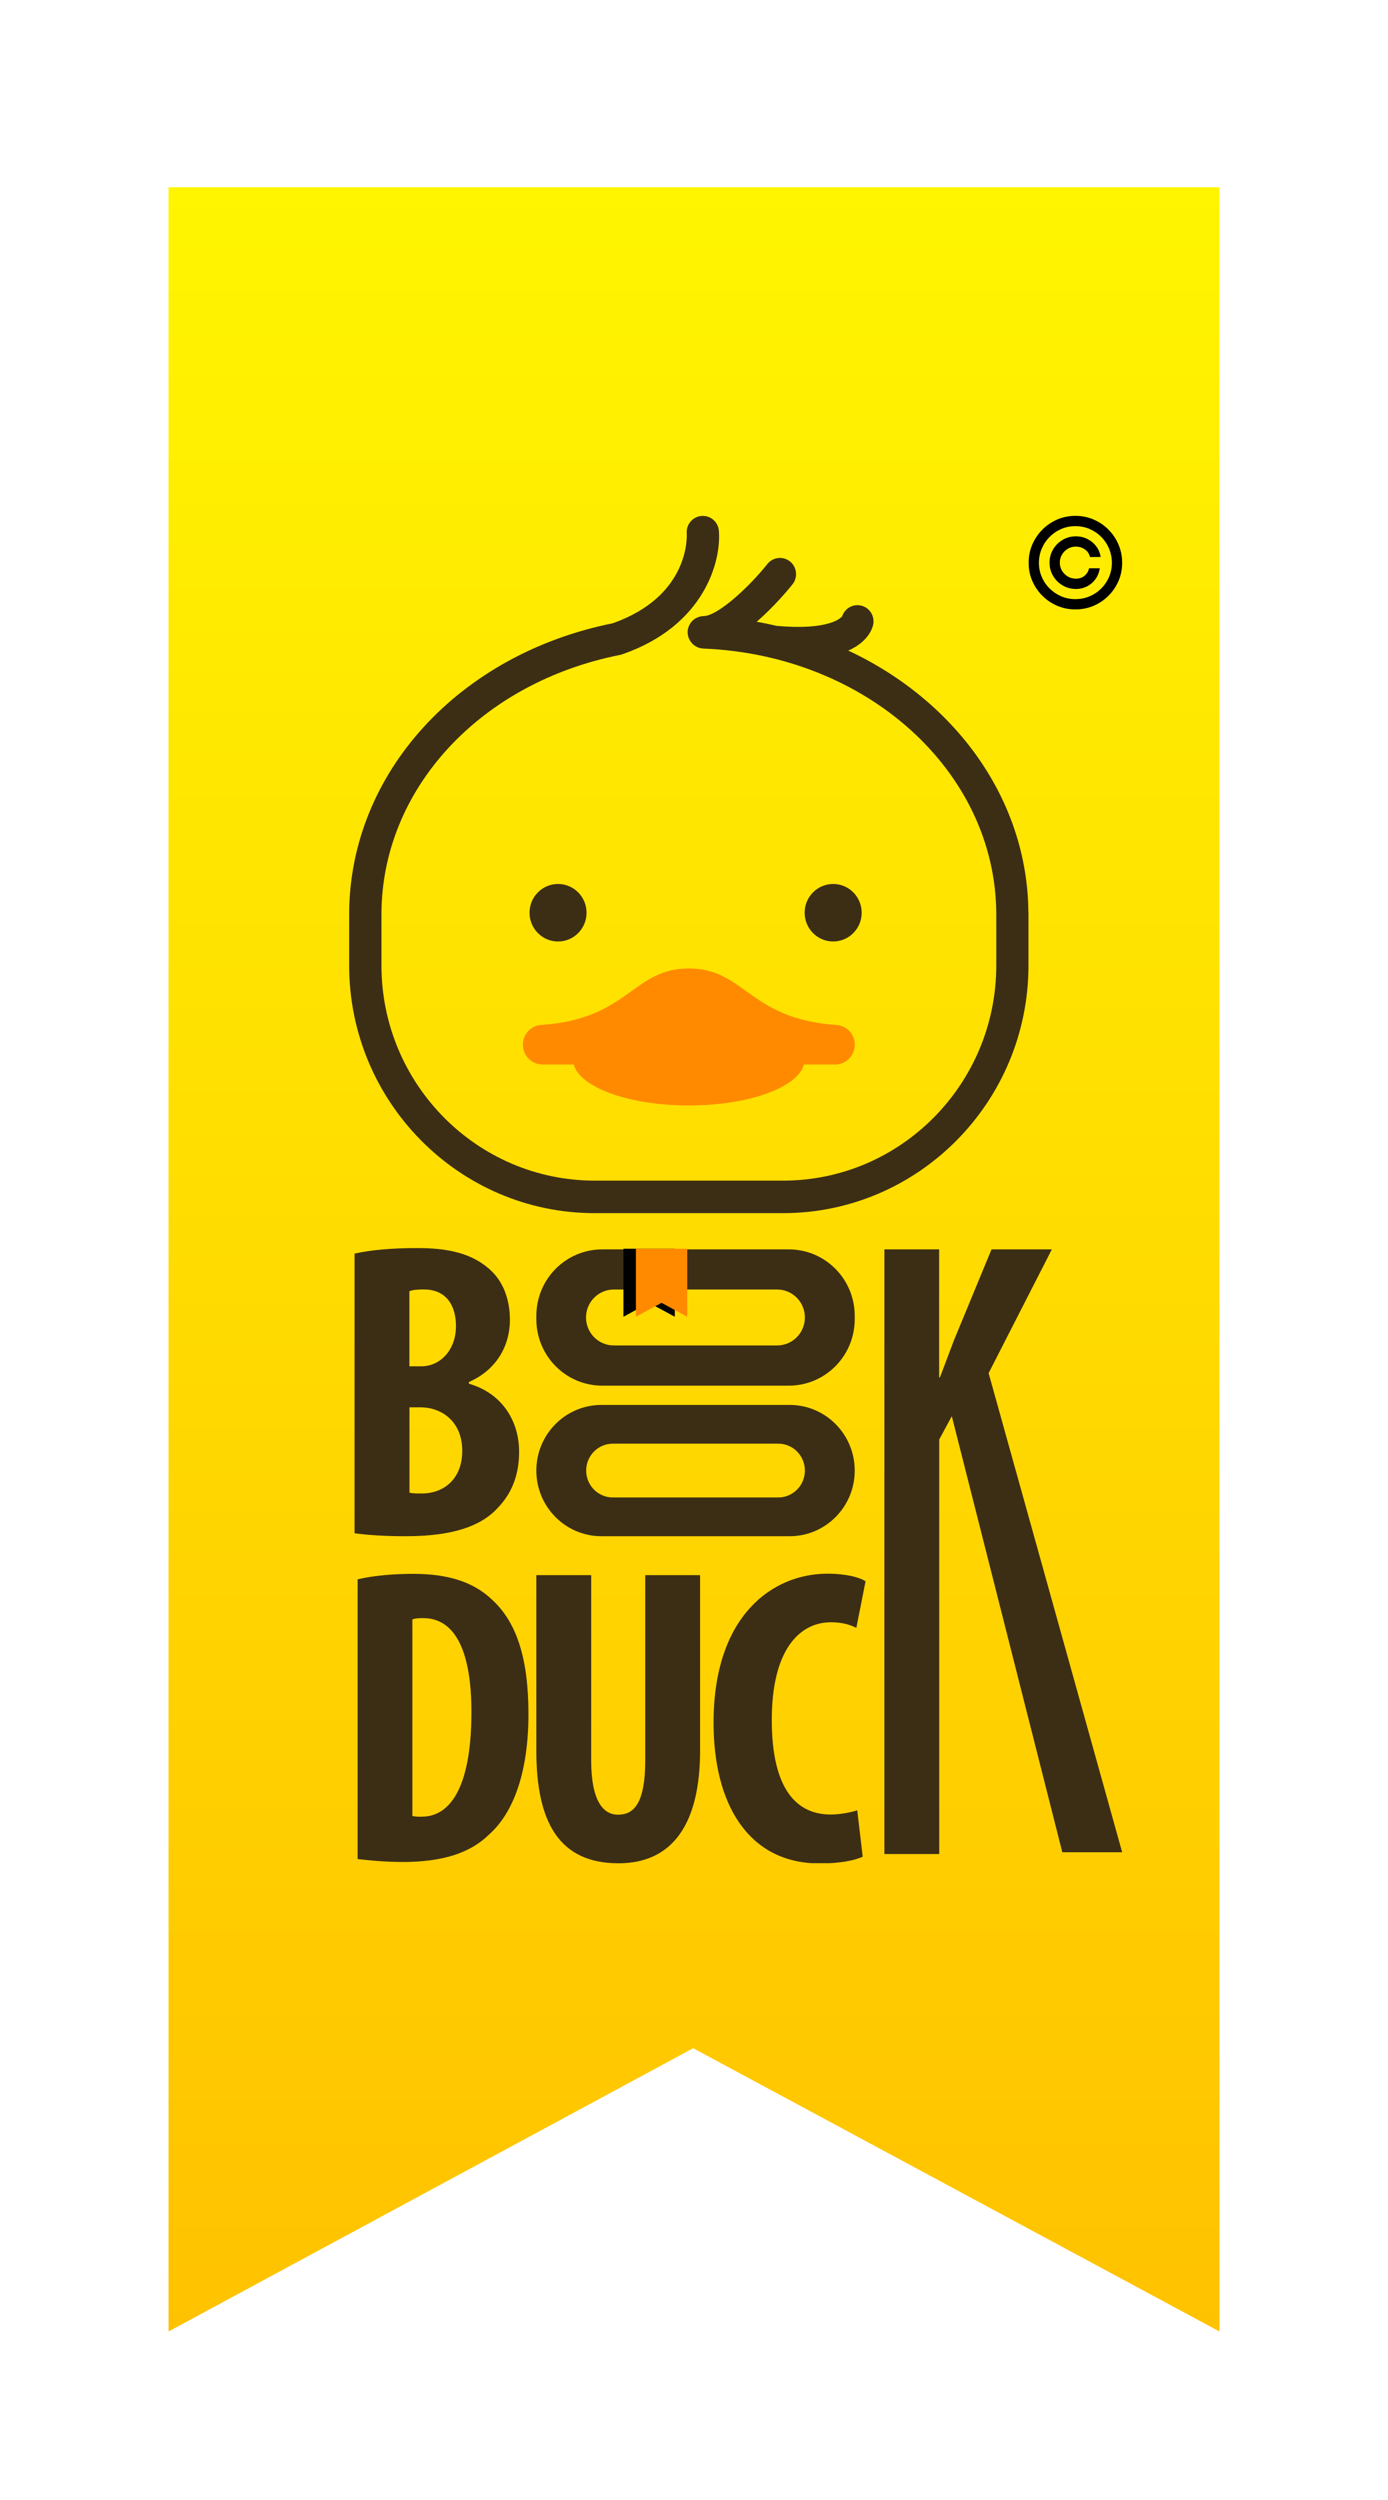 <svg width="70" height="126" viewBox="0 0 70 126" fill="none" xmlns="http://www.w3.org/2000/svg">
<g filter="url(#filter0_d_561_13396)">
<path d="M61.5 115.07L34.958 100.793L8.5 115.07V7H61.5V115.07Z" fill="url(#paint0_linear_561_13396)"/>
<g clip-path="url(#clip0_561_13396)">
<path d="M44.598 60.532H47.364V66.982H47.404C47.636 66.384 47.868 65.745 48.103 65.131L50.004 60.532H53.047L49.858 66.769L56.593 90.916H53.575L48.002 68.94L47.368 70.111V91.006H44.602V60.532H44.598Z" fill="#3C2E15"/>
<path d="M24.79 78.163C23.88 77.311 22.637 76.885 20.842 76.885C19.745 76.885 18.73 76.991 18.035 77.163V91.26C18.584 91.325 19.449 91.407 20.314 91.407C22.3 91.407 23.714 90.961 24.664 90.023C25.911 88.917 26.651 86.849 26.651 83.954C26.651 81.058 26.017 79.269 24.79 78.163ZM21.285 89.126C21.139 89.126 20.927 89.126 20.797 89.085V79.183C20.968 79.117 21.155 79.117 21.346 79.117C23.015 79.117 23.775 80.907 23.775 83.843C23.775 87.803 22.613 89.122 21.285 89.122V89.126Z" fill="#3C2E15"/>
<path d="M29.815 76.951V86.276C29.815 88.385 30.449 89.024 31.168 89.024C31.972 89.024 32.541 88.45 32.541 86.276V76.951H35.307V85.788C35.307 89.47 33.934 91.473 31.188 91.473C28.211 91.473 27.049 89.409 27.049 85.809V76.951H29.815Z" fill="#3B2E15"/>
<path d="M43.501 91.142C43.099 91.334 42.319 91.482 41.348 91.482C37.717 91.482 35.986 88.459 35.986 84.392C35.986 78.982 38.964 76.877 41.73 76.877C42.701 76.877 43.375 77.07 43.651 77.262L43.188 79.605C42.871 79.457 42.514 79.326 41.901 79.326C40.337 79.326 38.923 80.69 38.923 84.245C38.923 87.8 40.211 89.016 41.901 89.016C42.364 89.016 42.892 88.91 43.233 88.803L43.509 91.146L43.501 91.142Z" fill="#3C2E15"/>
<path d="M23.649 67.302V67.216C25.062 66.597 25.716 65.365 25.716 64.087C25.716 63.087 25.4 62.129 24.64 61.49C23.649 60.638 22.361 60.466 21.029 60.466C19.827 60.466 18.726 60.552 17.881 60.745V74.841C18.515 74.927 19.4 74.989 20.456 74.989C22.845 74.989 24.279 74.477 25.123 73.539C25.798 72.835 26.18 71.921 26.18 70.73C26.18 69.153 25.294 67.769 23.645 67.302H23.649ZM20.651 62.637C20.822 62.572 21.074 62.551 21.37 62.551C22.512 62.551 22.995 63.362 22.995 64.402C22.995 65.573 22.235 66.425 21.24 66.425H20.647V62.637H20.651ZM21.265 72.835C21.013 72.835 20.822 72.835 20.651 72.794V68.493H21.244C22.341 68.514 23.312 69.259 23.312 70.684C23.312 72.11 22.382 72.835 21.265 72.835Z" fill="#3C2E15"/>
<path d="M51.864 43.561C51.828 37.847 48.176 32.876 42.782 30.353C43.781 29.907 43.992 29.247 44.037 29.046C44.126 28.604 43.846 28.17 43.407 28.08C43.001 27.994 42.599 28.235 42.473 28.625C42.408 28.706 41.811 29.341 39.187 29.108C39.183 29.108 39.179 29.108 39.175 29.108C38.842 29.03 38.504 28.96 38.163 28.899C39.036 28.141 39.743 27.294 39.967 27.015C40.247 26.663 40.194 26.147 39.845 25.864C39.495 25.582 38.984 25.635 38.703 25.987C37.688 27.257 36.153 28.612 35.49 28.612C35.466 28.612 35.442 28.616 35.417 28.62C35.393 28.62 35.368 28.62 35.344 28.629C35.312 28.633 35.283 28.645 35.255 28.653C35.234 28.662 35.214 28.666 35.194 28.674C35.165 28.686 35.137 28.702 35.109 28.715C35.088 28.723 35.072 28.735 35.052 28.743C35.027 28.76 35.003 28.78 34.983 28.797C34.966 28.813 34.946 28.825 34.93 28.842C34.91 28.862 34.893 28.883 34.873 28.903C34.857 28.924 34.84 28.94 34.828 28.96C34.812 28.981 34.8 29.006 34.788 29.03C34.776 29.05 34.763 29.075 34.751 29.096C34.739 29.12 34.731 29.149 34.723 29.173C34.715 29.198 34.706 29.223 34.698 29.247C34.69 29.276 34.69 29.305 34.686 29.333C34.686 29.354 34.678 29.374 34.678 29.395C34.678 29.399 34.678 29.403 34.678 29.411C34.678 29.415 34.678 29.423 34.678 29.427C34.678 29.452 34.682 29.472 34.686 29.497C34.686 29.526 34.686 29.55 34.694 29.579C34.698 29.608 34.706 29.632 34.715 29.657C34.723 29.681 34.727 29.71 34.739 29.735C34.747 29.759 34.763 29.784 34.776 29.804C34.788 29.829 34.8 29.849 34.812 29.874C34.824 29.894 34.844 29.915 34.861 29.935C34.877 29.956 34.893 29.976 34.91 29.997C34.926 30.017 34.946 30.029 34.966 30.05C34.987 30.066 35.007 30.087 35.027 30.099C35.048 30.115 35.072 30.128 35.092 30.14C35.117 30.152 35.137 30.169 35.161 30.177C35.186 30.189 35.21 30.193 35.234 30.205C35.259 30.214 35.283 30.222 35.312 30.23C35.34 30.234 35.364 30.238 35.393 30.242C35.413 30.242 35.438 30.25 35.458 30.25C43.704 30.574 50.199 36.426 50.244 43.589V46.223C50.244 52.202 45.422 57.067 39.492 57.067H29.994C24.064 57.067 19.238 52.202 19.238 46.223V43.634C19.238 43.614 19.238 43.585 19.238 43.573C19.279 37.311 24.226 31.966 31.274 30.57C31.311 30.562 31.347 30.554 31.38 30.541C35.535 29.104 36.384 25.836 36.254 24.308C36.218 23.862 35.824 23.53 35.381 23.567C34.934 23.599 34.601 23.997 34.633 24.443C34.641 24.57 34.804 27.597 30.9 28.977C23.13 30.537 17.67 36.517 17.609 43.544C17.609 43.569 17.609 43.597 17.609 43.614V46.223C17.609 53.103 23.162 58.706 29.99 58.706H39.487C46.312 58.706 51.868 53.107 51.868 46.223V43.614C51.868 43.589 51.868 43.561 51.868 43.561H51.864Z" fill="#3C2E15"/>
<path d="M28.143 45.014C28.937 45.014 29.581 44.365 29.581 43.565C29.581 42.764 28.937 42.115 28.143 42.115C27.349 42.115 26.705 42.764 26.705 43.565C26.705 44.365 27.349 45.014 28.143 45.014Z" fill="#3C2E15"/>
<path d="M42.018 45.014C42.812 45.014 43.456 44.365 43.456 43.565C43.456 42.764 42.812 42.115 42.018 42.115C41.224 42.115 40.58 42.764 40.58 43.565C40.58 44.365 41.224 45.014 42.018 45.014Z" fill="#3C2E15"/>
<path d="M42.115 49.216C37.757 48.897 37.57 46.374 34.739 46.374C31.908 46.374 31.721 48.897 27.362 49.216C26.814 49.216 26.371 49.663 26.371 50.215C26.371 50.768 26.814 51.215 27.362 51.215H28.934C29.251 52.374 31.729 53.279 34.739 53.279C37.749 53.279 40.227 52.378 40.544 51.215H42.115C42.664 51.215 43.107 50.768 43.107 50.215C43.107 49.663 42.664 49.216 42.115 49.216Z" fill="#FF8A00"/>
<path d="M39.783 60.532H30.372C28.535 60.532 27.049 62.031 27.049 63.882V64.05C27.049 65.901 28.535 67.4 30.372 67.4H39.783C41.619 67.4 43.106 65.901 43.106 64.05V63.882C43.106 62.031 41.619 60.532 39.783 60.532ZM40.592 63.964C40.592 64.742 39.966 65.373 39.194 65.373H30.952C30.181 65.373 29.555 64.742 29.555 63.964C29.555 63.186 30.181 62.555 30.952 62.555H39.194C39.966 62.555 40.592 63.186 40.592 63.964Z" fill="#3C2E15"/>
<path d="M39.824 68.371H30.331C28.519 68.371 27.049 69.853 27.049 71.68C27.049 73.506 28.519 74.989 30.331 74.989H39.824C41.636 74.989 43.106 73.506 43.106 71.68C43.106 69.853 41.636 68.371 39.824 68.371ZM40.592 71.68C40.592 72.429 39.99 73.035 39.247 73.035H30.908C30.164 73.035 29.563 72.429 29.563 71.68C29.563 70.93 30.164 70.324 30.908 70.324H39.247C39.99 70.324 40.592 70.93 40.592 71.68Z" fill="#3C2E15"/>
<path d="M52.931 25.92C52.931 25.676 52.99 25.454 53.109 25.253C53.229 25.052 53.389 24.892 53.59 24.773C53.791 24.654 54.013 24.594 54.257 24.594C54.468 24.594 54.663 24.64 54.842 24.73C55.022 24.821 55.171 24.945 55.289 25.103C55.406 25.259 55.479 25.437 55.508 25.635H54.967C54.937 25.481 54.855 25.356 54.719 25.259C54.584 25.161 54.43 25.112 54.257 25.112C54.108 25.112 53.973 25.148 53.851 25.221C53.729 25.294 53.631 25.392 53.558 25.514C53.485 25.636 53.449 25.771 53.449 25.92C53.449 26.069 53.485 26.205 53.558 26.327C53.631 26.449 53.729 26.546 53.851 26.619C53.973 26.692 54.108 26.729 54.257 26.729C54.43 26.729 54.576 26.68 54.695 26.584C54.815 26.485 54.891 26.36 54.922 26.206H55.463C55.435 26.404 55.365 26.582 55.255 26.74C55.145 26.896 55.004 27.02 54.831 27.11C54.66 27.201 54.468 27.247 54.257 27.247C54.013 27.247 53.791 27.187 53.59 27.068C53.389 26.949 53.229 26.789 53.109 26.588C52.99 26.387 52.931 26.165 52.931 25.92ZM54.235 28.278C53.91 28.278 53.605 28.217 53.319 28.095C53.035 27.973 52.784 27.804 52.567 27.588C52.351 27.371 52.181 27.12 52.058 26.836C51.936 26.552 51.876 26.246 51.877 25.92C51.879 25.594 51.94 25.289 52.062 25.005C52.186 24.721 52.355 24.471 52.571 24.255C52.787 24.037 53.037 23.868 53.322 23.746C53.606 23.623 53.91 23.562 54.235 23.562C54.561 23.562 54.866 23.623 55.15 23.746C55.436 23.868 55.686 24.037 55.901 24.255C56.116 24.471 56.285 24.721 56.407 25.005C56.529 25.289 56.591 25.594 56.593 25.92C56.594 26.246 56.534 26.552 56.412 26.836C56.29 27.12 56.121 27.371 55.905 27.588C55.689 27.804 55.438 27.973 55.153 28.095C54.867 28.217 54.561 28.278 54.235 28.278ZM54.235 27.76C54.489 27.76 54.728 27.713 54.952 27.617C55.175 27.522 55.371 27.39 55.539 27.222C55.707 27.054 55.839 26.859 55.934 26.637C56.029 26.414 56.076 26.176 56.075 25.923C56.073 25.668 56.025 25.429 55.929 25.206C55.834 24.983 55.703 24.787 55.534 24.619C55.366 24.45 55.171 24.319 54.949 24.223C54.727 24.128 54.489 24.081 54.235 24.081C53.982 24.081 53.744 24.128 53.523 24.223C53.301 24.319 53.106 24.451 52.938 24.621C52.769 24.789 52.637 24.985 52.54 25.208C52.445 25.43 52.397 25.668 52.395 25.923C52.394 26.174 52.44 26.412 52.536 26.635C52.631 26.857 52.763 27.052 52.931 27.22C53.101 27.388 53.296 27.52 53.518 27.617C53.741 27.713 53.98 27.76 54.235 27.76Z" fill="black"/>
<g style="mix-blend-mode:soft-light">
<path d="M34.032 63.928L32.734 63.225L31.441 63.928V60.499H34.032V63.928Z" fill="black"/>
</g>
<path d="M34.66 63.928L33.363 63.225L32.07 63.928V60.499H34.66V63.928Z" fill="#FF8A00"/>
</g>
</g>
<defs>
<filter id="filter0_d_561_13396" x="0.06" y="0.997" width="69.88" height="124.95" filterUnits="userSpaceOnUse" color-interpolation-filters="sRGB">
<feFlood flood-opacity="0" result="BackgroundImageFix"/>
<feColorMatrix in="SourceAlpha" type="matrix" values="0 0 0 0 0 0 0 0 0 0 0 0 0 0 0 0 0 0 127 0" result="hardAlpha"/>
<feOffset dy="2.437"/>
<feGaussianBlur stdDeviation="4.22"/>
<feComposite in2="hardAlpha" operator="out"/>
<feColorMatrix type="matrix" values="0 0 0 0 0 0 0 0 0 0 0 0 0 0 0 0 0 0 0.2 0"/>
<feBlend mode="normal" in2="BackgroundImageFix" result="effect1_dropShadow_561_13396"/>
<feBlend mode="normal" in="SourceGraphic" in2="effect1_dropShadow_561_13396" result="shape"/>
</filter>
<linearGradient id="paint0_linear_561_13396" x1="35" y1="7" x2="35" y2="115.07" gradientUnits="userSpaceOnUse">
<stop stop-color="#FFF500"/>
<stop offset="1" stop-color="#FFC200"/>
</linearGradient>
<clipPath id="clip0_561_13396">
<rect width="38.983" height="67.906" fill="white" transform="translate(17.609 23.562)"/>
</clipPath>
</defs>
</svg>
